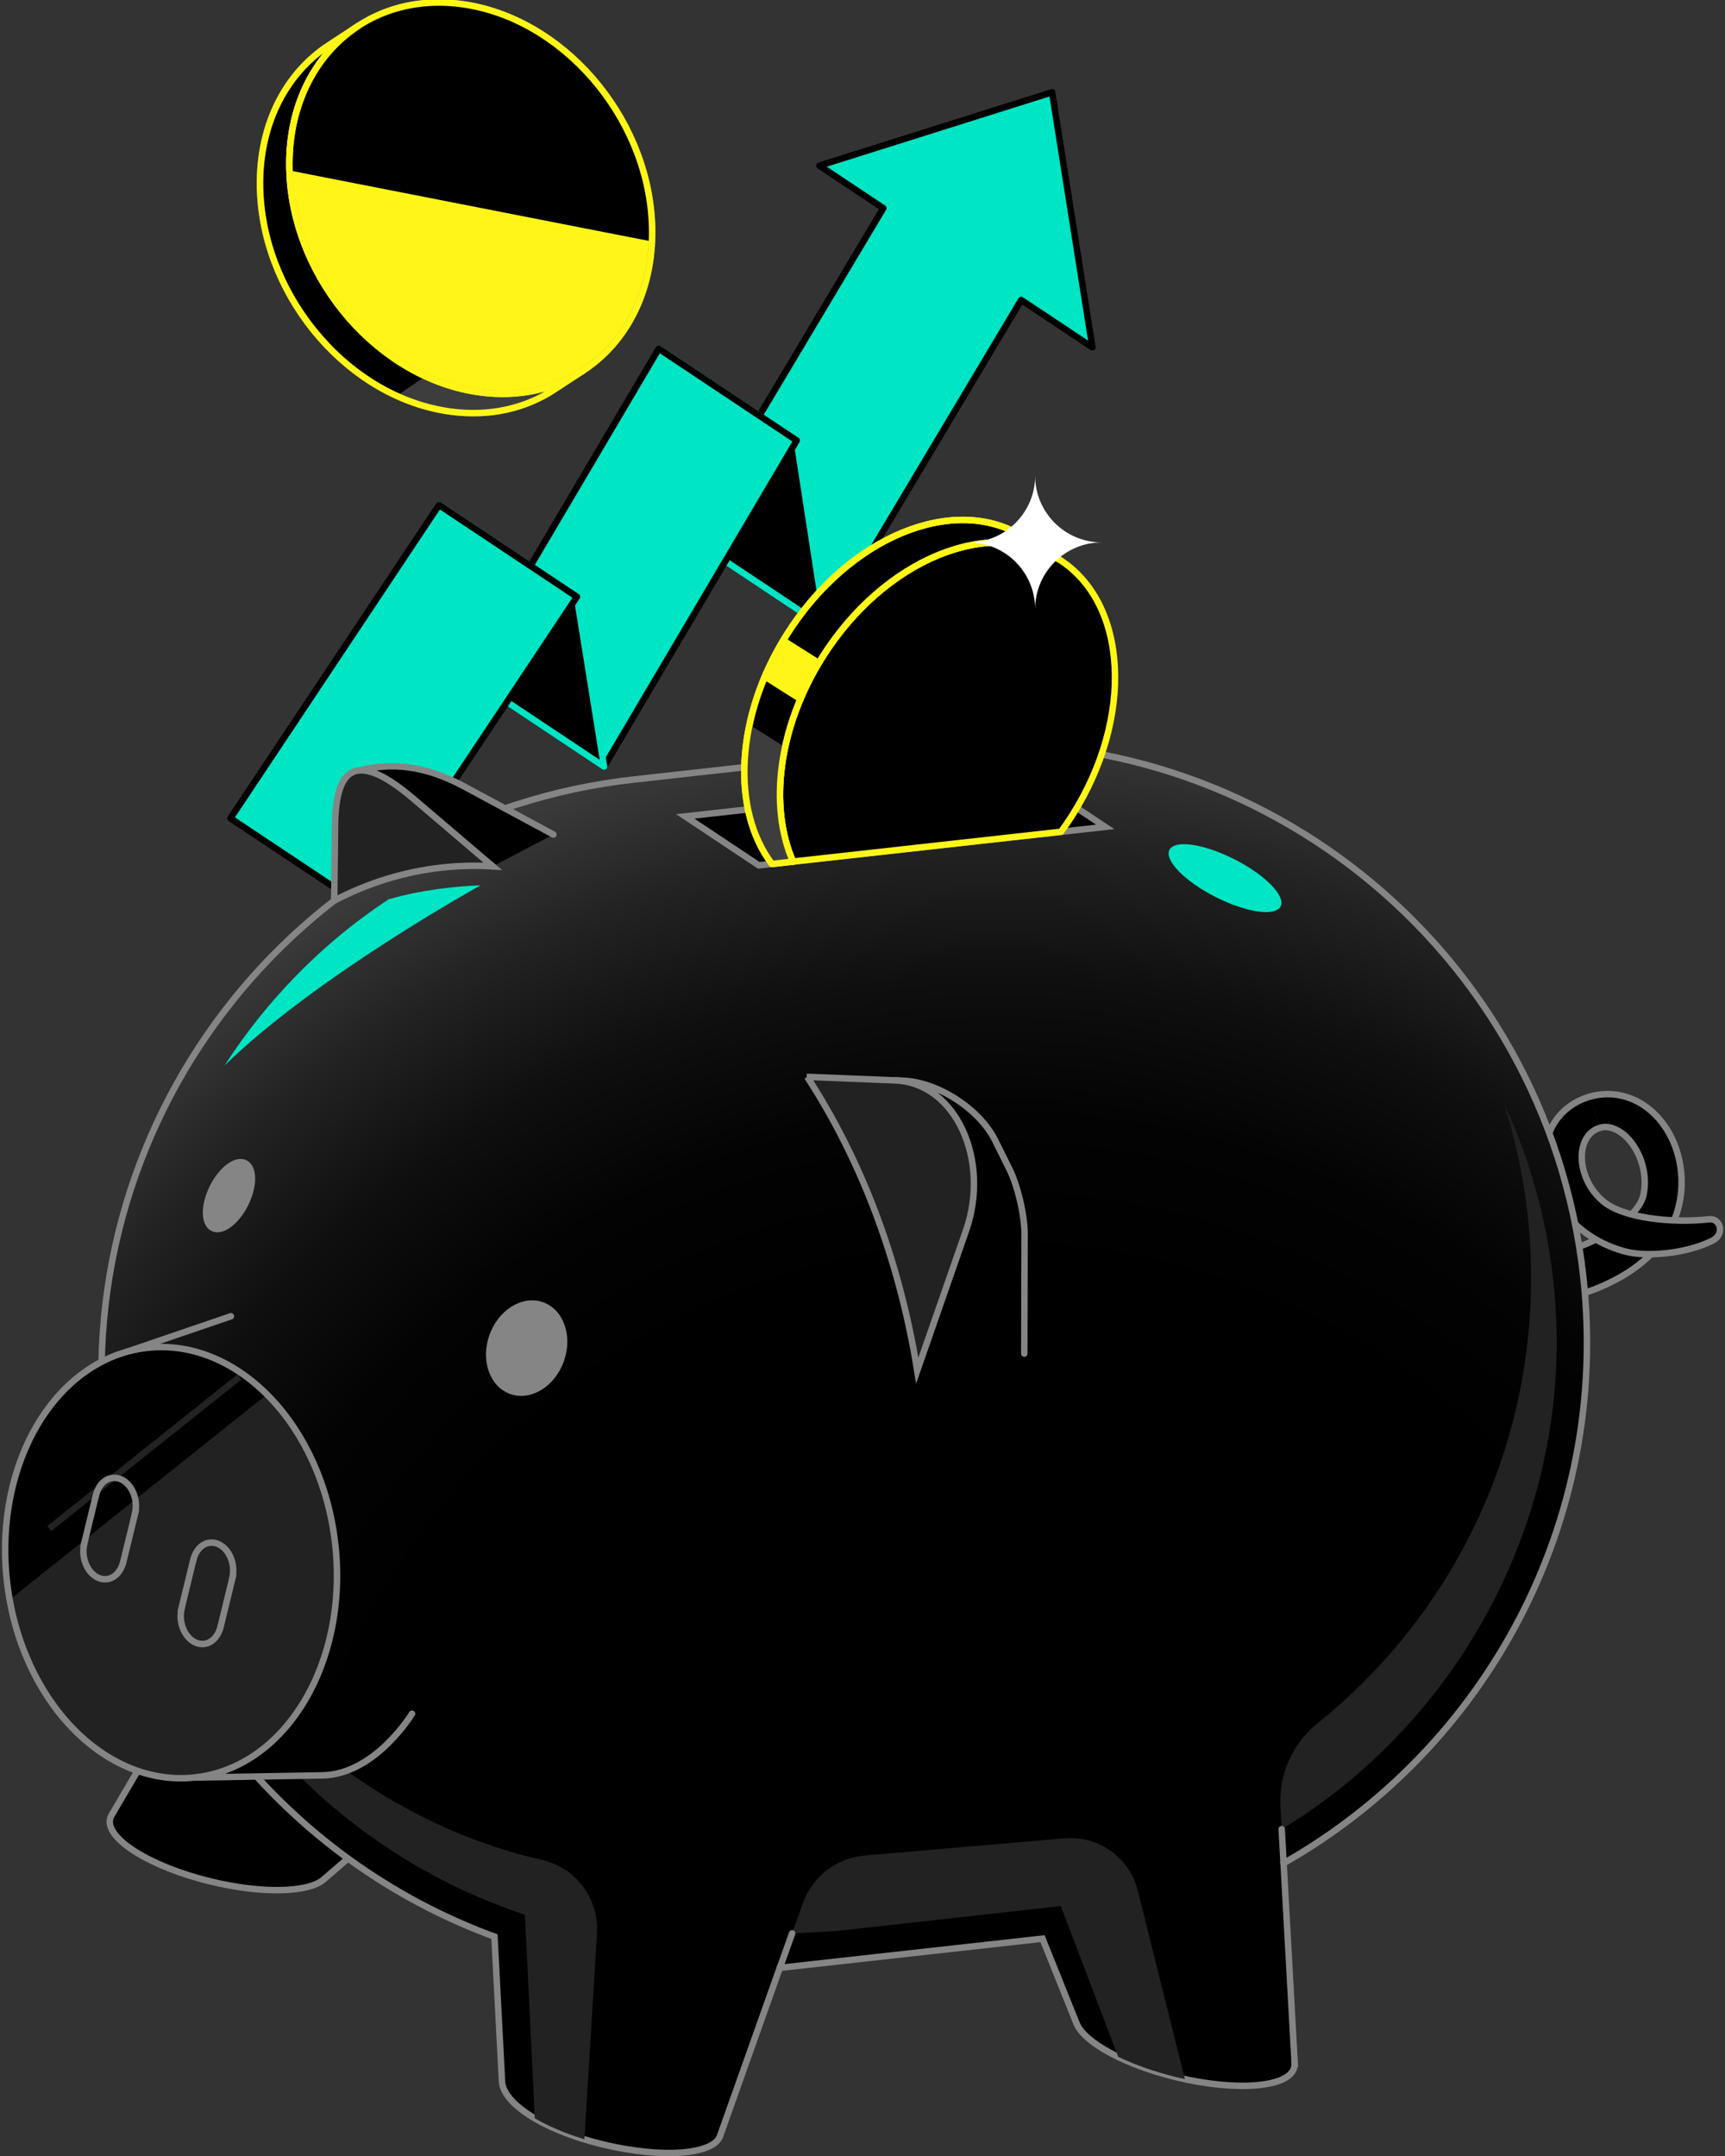 <svg width="320" height="400" viewBox="0 0 320 400" fill="none" xmlns="http://www.w3.org/2000/svg">
<rect x="0" y="0" width="320" height="400" fill="#333333" stroke="none"/>
<g clip-path="url(#clip0_1642_13501)">
<path d="M202.648 64.446L195.173 17.12L152.006 30.734L163.855 38.625L127.545 99.452L153.13 116.482L189.44 55.656L202.648 64.446Z" fill="#00E5C4" stroke="black" stroke-width="1.2" stroke-linecap="round" stroke-linejoin="round"/>
<path d="M147.791 81.724L122.205 64.694L127.545 99.452L153.13 116.482L147.791 81.724Z" fill="black" stroke="#00E5C4" stroke-width="1.2" stroke-linecap="round" stroke-linejoin="round"/>
<path d="M147.791 81.724L122.205 64.694L86.481 125.194L112.054 142.225L147.791 81.724Z" fill="#00E5C4" stroke="black" stroke-width="1.2" stroke-linecap="round" stroke-linejoin="round"/>
<path d="M107.018 110.727L81.444 93.696L86.48 125.194L112.054 142.225L107.018 110.727Z" fill="black" stroke="#00E5C4" stroke-width="1.2" stroke-linecap="round" stroke-linejoin="round"/>
<path d="M81.441 93.696L42.753 151.817L68.337 168.847L107.025 110.726L81.441 93.696Z" fill="#00E5C4" stroke="black" stroke-width="1.2" stroke-linecap="round" stroke-linejoin="round"/>
<path d="M294.928 203.457C298.852 202.321 303.045 203.266 306.305 206.11C311.026 210.224 312.903 217.227 311.487 223.5C309.463 232.459 301.077 237.518 293.995 239.856L292.478 231.459C297.435 229.795 304.011 225.602 304.866 221.735C305.832 217.351 303.91 212.809 301.347 210.606C300.47 209.853 298.705 208.684 296.794 209.235" fill="black"/>
<path d="M294.928 203.457C298.852 202.321 303.045 203.266 306.305 206.11C311.026 210.224 312.903 217.227 311.487 223.5C309.463 232.459 301.077 237.518 293.995 239.856L292.478 231.459C297.435 229.795 304.011 225.602 304.866 221.735C305.832 217.351 303.91 212.809 301.347 210.606C300.47 209.853 298.705 208.684 296.794 209.235" stroke="#858585" stroke-width="1.2" stroke-linecap="round" stroke-linejoin="round"/>
<path d="M294.928 203.457C290.859 204.637 287.914 207.639 286.925 211.708C285.587 217.216 288.094 223.601 292.95 227.772C294.704 229.278 297.604 231.2 301.696 232.246C305.304 233.168 312.487 232.718 317.613 230.211C320.064 229.008 319.142 225.984 317.074 226.209C310.284 226.962 301.01 226.052 297.278 222.781C293.838 219.768 292.95 215.507 293.647 212.787C293.973 211.494 294.805 209.831 296.806 209.246" fill="black"/>
<path d="M294.928 203.457C290.859 204.637 287.914 207.639 286.925 211.708C285.587 217.216 288.094 223.601 292.95 227.772C294.704 229.278 297.604 231.2 301.696 232.246C305.304 233.168 312.487 232.718 317.613 230.211C320.064 229.008 319.142 225.984 317.074 226.209C310.284 226.962 301.01 226.052 297.278 222.781C293.838 219.768 292.95 215.507 293.647 212.787C293.973 211.494 294.805 209.831 296.806 209.246" stroke="#858585" stroke-width="1.2" stroke-linecap="round" stroke-linejoin="round"/>
<path d="M81.568 330.09L60.041 348.695C57.208 351.145 48.642 351.392 39.065 349.066C27.868 346.345 19.527 341.129 20.427 337.419C20.483 337.195 20.573 336.97 20.696 336.768L42.954 298.929" fill="black"/>
<path d="M81.568 330.09L60.041 348.695C57.208 351.145 48.642 351.392 39.065 349.066C27.868 346.345 19.527 341.129 20.427 337.419C20.483 337.195 20.573 336.97 20.696 336.768L42.954 298.929" stroke="#858585" stroke-width="1.2" stroke-linecap="round" stroke-linejoin="round"/>
<path d="M240.172 382.868L238.115 345.682C275.56 324.424 298.762 282.292 293.703 236.776C286.925 175.814 232.011 131.894 171.049 138.673L117.619 144.619C56.657 151.398 12.737 206.312 19.516 267.274C24.327 310.575 53.431 345.266 91.73 359.306L93.124 386.184C93.326 390.152 100.566 395.11 111.762 397.83C122.959 400.551 132.761 399.753 133.66 396.043L144.654 365.096L193.397 359.677L199.714 375.415C201.108 378.889 208.595 383.048 218.184 385.375C229.38 388.095 239.183 387.286 240.082 383.576C240.138 383.351 240.161 383.115 240.149 382.868H240.172Z" fill="url(#paint0_radial_1642_13501)" stroke="#858585" stroke-width="1.2" stroke-miterlimit="10"/>
<path d="M237.56 168.161C238.539 166.235 234.717 162.327 229.022 159.432C223.327 156.536 217.917 155.751 216.938 157.676C215.959 159.602 219.781 163.511 225.476 166.406C231.171 169.301 236.581 170.087 237.56 168.161Z" fill="#00E5C4"/>
<path d="M72.092 166.844C59.771 174.96 49.474 185.56 41.65 197.69C58.602 181.109 89.156 164.247 89.156 164.247C84.39 164.438 78.218 165.09 72.092 166.844Z" fill="#00E5C4"/>
<path d="M102.657 154.827L86.154 145.935C77.094 141.056 70.821 141.944 66.538 142.967L91.415 160.728" fill="black"/>
<path d="M102.657 154.827L86.154 145.935C77.094 141.056 70.821 141.944 66.538 142.967L91.415 160.728" stroke="#858585" stroke-width="1.2" stroke-linecap="round" stroke-linejoin="round"/>
<path d="M62.154 153.399L61.997 167.091C68.202 163.853 74.879 161.751 81.928 160.964C85.109 160.616 88.268 160.537 91.404 160.728L76.633 148.138C64.729 137.998 62.244 144.215 62.143 153.399H62.154Z" fill="#222222" stroke="#858585" stroke-width="1.2" stroke-miterlimit="10"/>
<path d="M190.024 251.153C190.024 251.153 200.378 246.792 197.668 238.822C194.959 230.852 183.684 222.735 183.684 222.735L190.024 251.153Z" fill="black"/>
<path d="M166.069 200.444L167.508 200.5C174.017 200.759 181.717 205.761 184.617 211.595L187.248 216.89C188.81 220.037 190.081 225.501 190.069 229.019L190.013 251.142" fill="black"/>
<path d="M166.069 200.444L167.508 200.5C174.017 200.759 181.717 205.761 184.617 211.595L187.248 216.89C188.81 220.037 190.081 225.501 190.069 229.019L190.013 251.142" stroke="#858585" stroke-width="1.2" stroke-linecap="round" stroke-linejoin="round"/>
<path d="M149.646 199.781L166.08 200.444C177.344 200.905 183.752 215.26 179.199 228.322L170.15 254.29C166.833 233.561 159.583 214.9 149.735 199.792" fill="#222222"/>
<path d="M149.646 199.781L166.08 200.444C177.344 200.905 183.752 215.26 179.199 228.322L170.15 254.29C166.834 233.561 159.583 214.9 149.735 199.792" stroke="#858585" stroke-width="1.2" stroke-miterlimit="10"/>
<path d="M23.439 250.827L42.831 244.206" stroke="#858585" stroke-width="1.2" stroke-linecap="round" stroke-linejoin="round"/>
<path d="M110.739 358.665C111.133 352.235 106.816 346.491 100.532 345.063C68.112 337.712 41.785 313.487 29.509 287.204C29.633 287.587 29.734 287.98 29.869 288.362C40.425 320.119 66.134 344.929 97.373 355.226L99.206 392.996C101.656 394.435 104.759 395.784 108.412 396.897L110.751 358.677L110.739 358.665Z" fill="#222222"/>
<path d="M288.746 246.747C288.498 235.921 286.61 225.119 283.091 214.866C281.911 211.415 280.54 208.043 279.011 204.772C282.091 214.406 283.766 224.489 284.002 234.595C284.8 269.252 268.905 300.064 244.421 319.714C239.779 323.446 237.193 329.202 237.53 335.149L237.766 339.375C269.647 320.063 289.611 284.282 288.746 246.747Z" fill="#222222"/>
<path d="M197.511 341.061L160.415 344.254C155.176 344.704 150.691 348.177 148.926 353.123L146.948 358.688L154.749 358.306L194.982 353.832C195.578 353.764 196.185 353.674 196.78 353.596L207.426 381.586C210.439 383.048 214.126 384.363 218.206 385.364C218.746 385.498 219.274 385.611 219.803 385.723L211.068 350.752C209.539 344.636 203.795 340.533 197.511 341.073V341.061Z" fill="#222222"/>
<path d="M36.153 329.787L59.805 329.382C69.618 329.213 76.431 317.949 76.431 317.949L43.921 305.539L36.142 329.775L36.153 329.787Z" fill="black"/>
<path d="M36.173 329.768C52.994 327.896 64.644 308.537 62.194 286.527C59.745 264.518 44.124 248.193 27.304 250.065C10.483 251.936 -1.167 271.296 1.283 293.306C3.732 315.315 19.353 331.64 36.173 329.768Z" fill="#222222"/>
<path d="M27.284 250.074C10.456 251.94 -1.191 271.309 1.26 293.32C1.395 294.5 1.564 295.658 1.777 296.804L49.497 258.73C43.28 252.536 35.422 249.175 27.284 250.074Z" fill="black"/>
<path d="M44.427 255.448L9.151 283.585" stroke="#222222" stroke-width="1.2" stroke-miterlimit="10"/>
<path d="M43.1 292.848H43.089C43.246 292.173 43.314 291.454 43.224 290.701C42.92 287.991 40.998 285.99 38.93 286.215C37.435 286.384 36.288 287.677 35.872 289.397H35.861L33.68 298.367H33.691C33.534 299.042 33.467 299.761 33.556 300.514C33.86 303.223 35.782 305.224 37.851 304.999C39.346 304.831 40.492 303.538 40.908 301.818H40.919L43.1 292.848Z" stroke="#858585" stroke-width="1.2" stroke-miterlimit="10"/>
<path d="M25.047 280.831H25.035C25.193 280.156 25.26 279.437 25.17 278.683C24.867 275.974 22.945 273.973 20.876 274.198C19.381 274.367 18.234 275.66 17.819 277.379H17.807L15.627 286.35H15.638C15.48 287.024 15.413 287.744 15.503 288.497C15.806 291.206 17.729 293.207 19.797 292.982C21.292 292.814 22.439 291.521 22.855 289.801H22.866L25.047 280.831Z" stroke="#858585" stroke-width="1.2" stroke-miterlimit="10"/>
<path d="M36.153 329.787L59.805 329.382C69.618 329.213 76.431 317.949 76.431 317.949" stroke="#858585" stroke-width="1.2" stroke-linecap="round" stroke-linejoin="round"/>
<path d="M144.666 365.096L146.948 358.699" stroke="#858585" stroke-width="1.2" stroke-linecap="round" stroke-linejoin="round"/>
<path d="M238.115 345.682L237.766 339.364" stroke="#858585" stroke-width="1.2" stroke-linecap="round" stroke-linejoin="round"/>
<path d="M45.51 223.325C47.158 219.998 47.137 216.629 45.462 215.8C43.788 214.97 41.094 216.995 39.446 220.322C37.798 223.648 37.82 227.018 39.495 227.847C41.169 228.677 43.862 226.652 45.51 223.325Z" fill="#858585" stroke="#858585" stroke-width="1.2" stroke-miterlimit="10"/>
<path d="M127.118 151.465L191.373 144.316L205.02 153.41L140.765 160.548L127.118 151.465Z" fill="black" stroke="#858585" stroke-width="1.2" stroke-miterlimit="10"/>
<path d="M104.02 252.405C105.607 248.021 104.065 243.442 100.574 242.178C97.083 240.914 92.966 243.442 91.379 247.826C89.791 252.21 91.333 256.789 94.824 258.053C98.315 259.317 102.432 256.789 104.02 252.405Z" fill="#858585" stroke="#858585" stroke-width="1.2" stroke-miterlimit="10"/>
<path d="M36.173 329.768C52.994 327.896 64.644 308.537 62.194 286.527C59.745 264.518 44.124 248.193 27.304 250.065C10.483 251.936 -1.167 271.296 1.283 293.306C3.732 315.315 19.353 331.64 36.173 329.768Z" stroke="#858585" stroke-width="1.2" stroke-linecap="round" stroke-linejoin="round"/>
<path d="M108.232 68.718L102.78 72.293C97.486 75.766 90.865 77.34 83.591 76.362C65.032 73.878 49.215 55.745 48.271 35.848C47.698 23.753 52.745 13.793 60.974 8.408L66.426 4.833C58.197 10.218 53.15 20.178 53.723 32.274C54.668 52.171 70.484 70.303 89.043 72.787C96.317 73.765 102.938 72.192 108.232 68.718Z" fill="black" stroke="#858585" stroke-width="1.2" stroke-linecap="round" stroke-linejoin="round"/>
<path d="M89.043 72.787C80.331 71.618 72.226 67.009 65.976 60.377L60.603 64.042C66.842 70.618 74.913 75.193 83.58 76.362C90.853 77.34 97.474 75.766 102.769 72.293L108.221 68.718C102.926 72.192 96.305 73.765 89.032 72.787H89.043Z" fill="black"/>
<path d="M85.615 0.753C104.174 3.237 119.991 21.381 120.935 41.267C121.879 61.164 107.603 75.272 89.043 72.787C70.484 70.303 54.667 52.171 53.723 32.274C52.779 12.388 67.055 -1.731 85.615 0.753Z" fill="#FFF617" stroke="#858585" stroke-width="1.2" stroke-linecap="round" stroke-linejoin="round"/>
<path d="M120.935 44.808C120.991 43.65 120.991 42.469 120.935 41.267C119.991 21.381 104.174 3.237 85.615 0.753C67.258 -1.709 53.094 12.084 53.712 31.633L120.946 44.808H120.935Z" fill="black"/>
<path d="M108.232 68.718C102.938 72.192 96.317 73.765 89.043 72.787C85.547 72.315 82.153 71.292 78.926 69.797L73.598 73.428C76.779 74.878 80.129 75.89 83.58 76.351C90.853 77.329 97.475 75.755 102.769 72.281L108.221 68.707L108.232 68.718Z" fill="#3D3D3D"/>
<path d="M108.232 68.718L102.78 72.293C97.486 75.766 90.865 77.34 83.591 76.362C65.032 73.878 49.215 55.745 48.271 35.848C47.698 23.753 52.745 13.793 60.974 8.408L66.426 4.833C58.197 10.218 53.15 20.178 53.723 32.274C54.667 52.171 70.484 70.303 89.043 72.787C96.317 73.765 102.938 72.192 108.232 68.718Z" stroke="#FFF617" stroke-width="1.2" stroke-linecap="round" stroke-linejoin="round"/>
<path d="M85.615 0.753C104.174 3.237 119.991 21.381 120.935 41.267C121.879 61.164 107.603 75.272 89.043 72.787C70.484 70.303 54.667 52.171 53.723 32.274C52.779 12.388 67.055 -1.731 85.615 0.753Z" stroke="#FFF617" stroke-width="1.2" stroke-linecap="round" stroke-linejoin="round"/>
<path d="M198.961 151.185C210.382 133.086 209.258 111.851 196.443 103.769C183.628 95.675 163.978 103.791 152.557 121.901C144.317 134.963 142.608 149.645 147.105 159.852L196.825 154.321C197.567 153.309 198.276 152.275 198.961 151.196V151.185Z" fill="black" stroke="#FFF617" stroke-width="1.2" stroke-linecap="round" stroke-linejoin="round"/>
<path d="M152.568 121.901C163.99 103.802 183.639 95.686 196.454 103.769L189.845 99.598C177.029 91.504 157.38 99.621 145.958 117.73C136.37 132.917 135.628 150.308 143.204 160.29L147.116 159.852C142.62 149.644 144.328 134.963 152.568 121.901Z" fill="black" stroke="#FFF617" stroke-width="1.2" stroke-linecap="round" stroke-linejoin="round"/>
<path d="M145.587 118.326C144.025 120.867 142.71 123.463 141.642 126.071L148.263 130.253C149.331 127.645 150.646 125.037 152.209 122.497L145.599 118.326H145.587Z" fill="#FFF617"/>
<path d="M145.644 138.628L139.022 134.457C137.516 141.517 137.786 148.307 139.798 153.95C140.967 157.221 143.182 160.29 143.182 160.29L147.094 159.851L146.408 158.12C144.396 152.477 144.115 145.676 145.632 138.628H145.644Z" fill="#3D3D3D"/>
<path d="M152.568 121.901C163.99 103.802 183.639 95.686 196.454 103.769L189.845 99.598C177.029 91.504 157.38 99.621 145.958 117.73C136.37 132.917 135.628 150.308 143.204 160.29L147.116 159.852C142.62 149.644 144.328 134.963 152.568 121.901Z" stroke="#FFF617" stroke-width="1.2" stroke-linecap="round" stroke-linejoin="round"/>
<path d="M179.649 100.632C186.483 100.632 192.025 95.09 192.025 88.255C192.025 95.09 197.567 100.632 204.402 100.632C197.567 100.632 192.025 106.174 192.025 113.009C192.025 106.174 186.483 100.632 179.649 100.632Z" fill="white"/>
</g>
<defs>
<radialGradient id="paint0_radial_1642_13501" cx="0" cy="0" r="1" gradientUnits="userSpaceOnUse" gradientTransform="translate(185.337 364.489) scale(236.281 236.281)">
<stop offset="0.55"/>
<stop offset="0.67" stop-color="#030303"/>
<stop offset="0.78" stop-color="#0F0F0F"/>
<stop offset="0.89" stop-color="#232323"/>
<stop offset="1" stop-color="#3D3D3D"/>
</radialGradient>
<clipPath id="clip0_1642_13501">
<rect width="319.276" height="400.09" fill="white" transform="translate(0.372 -0.09)"/>
</clipPath>
</defs>
</svg>
